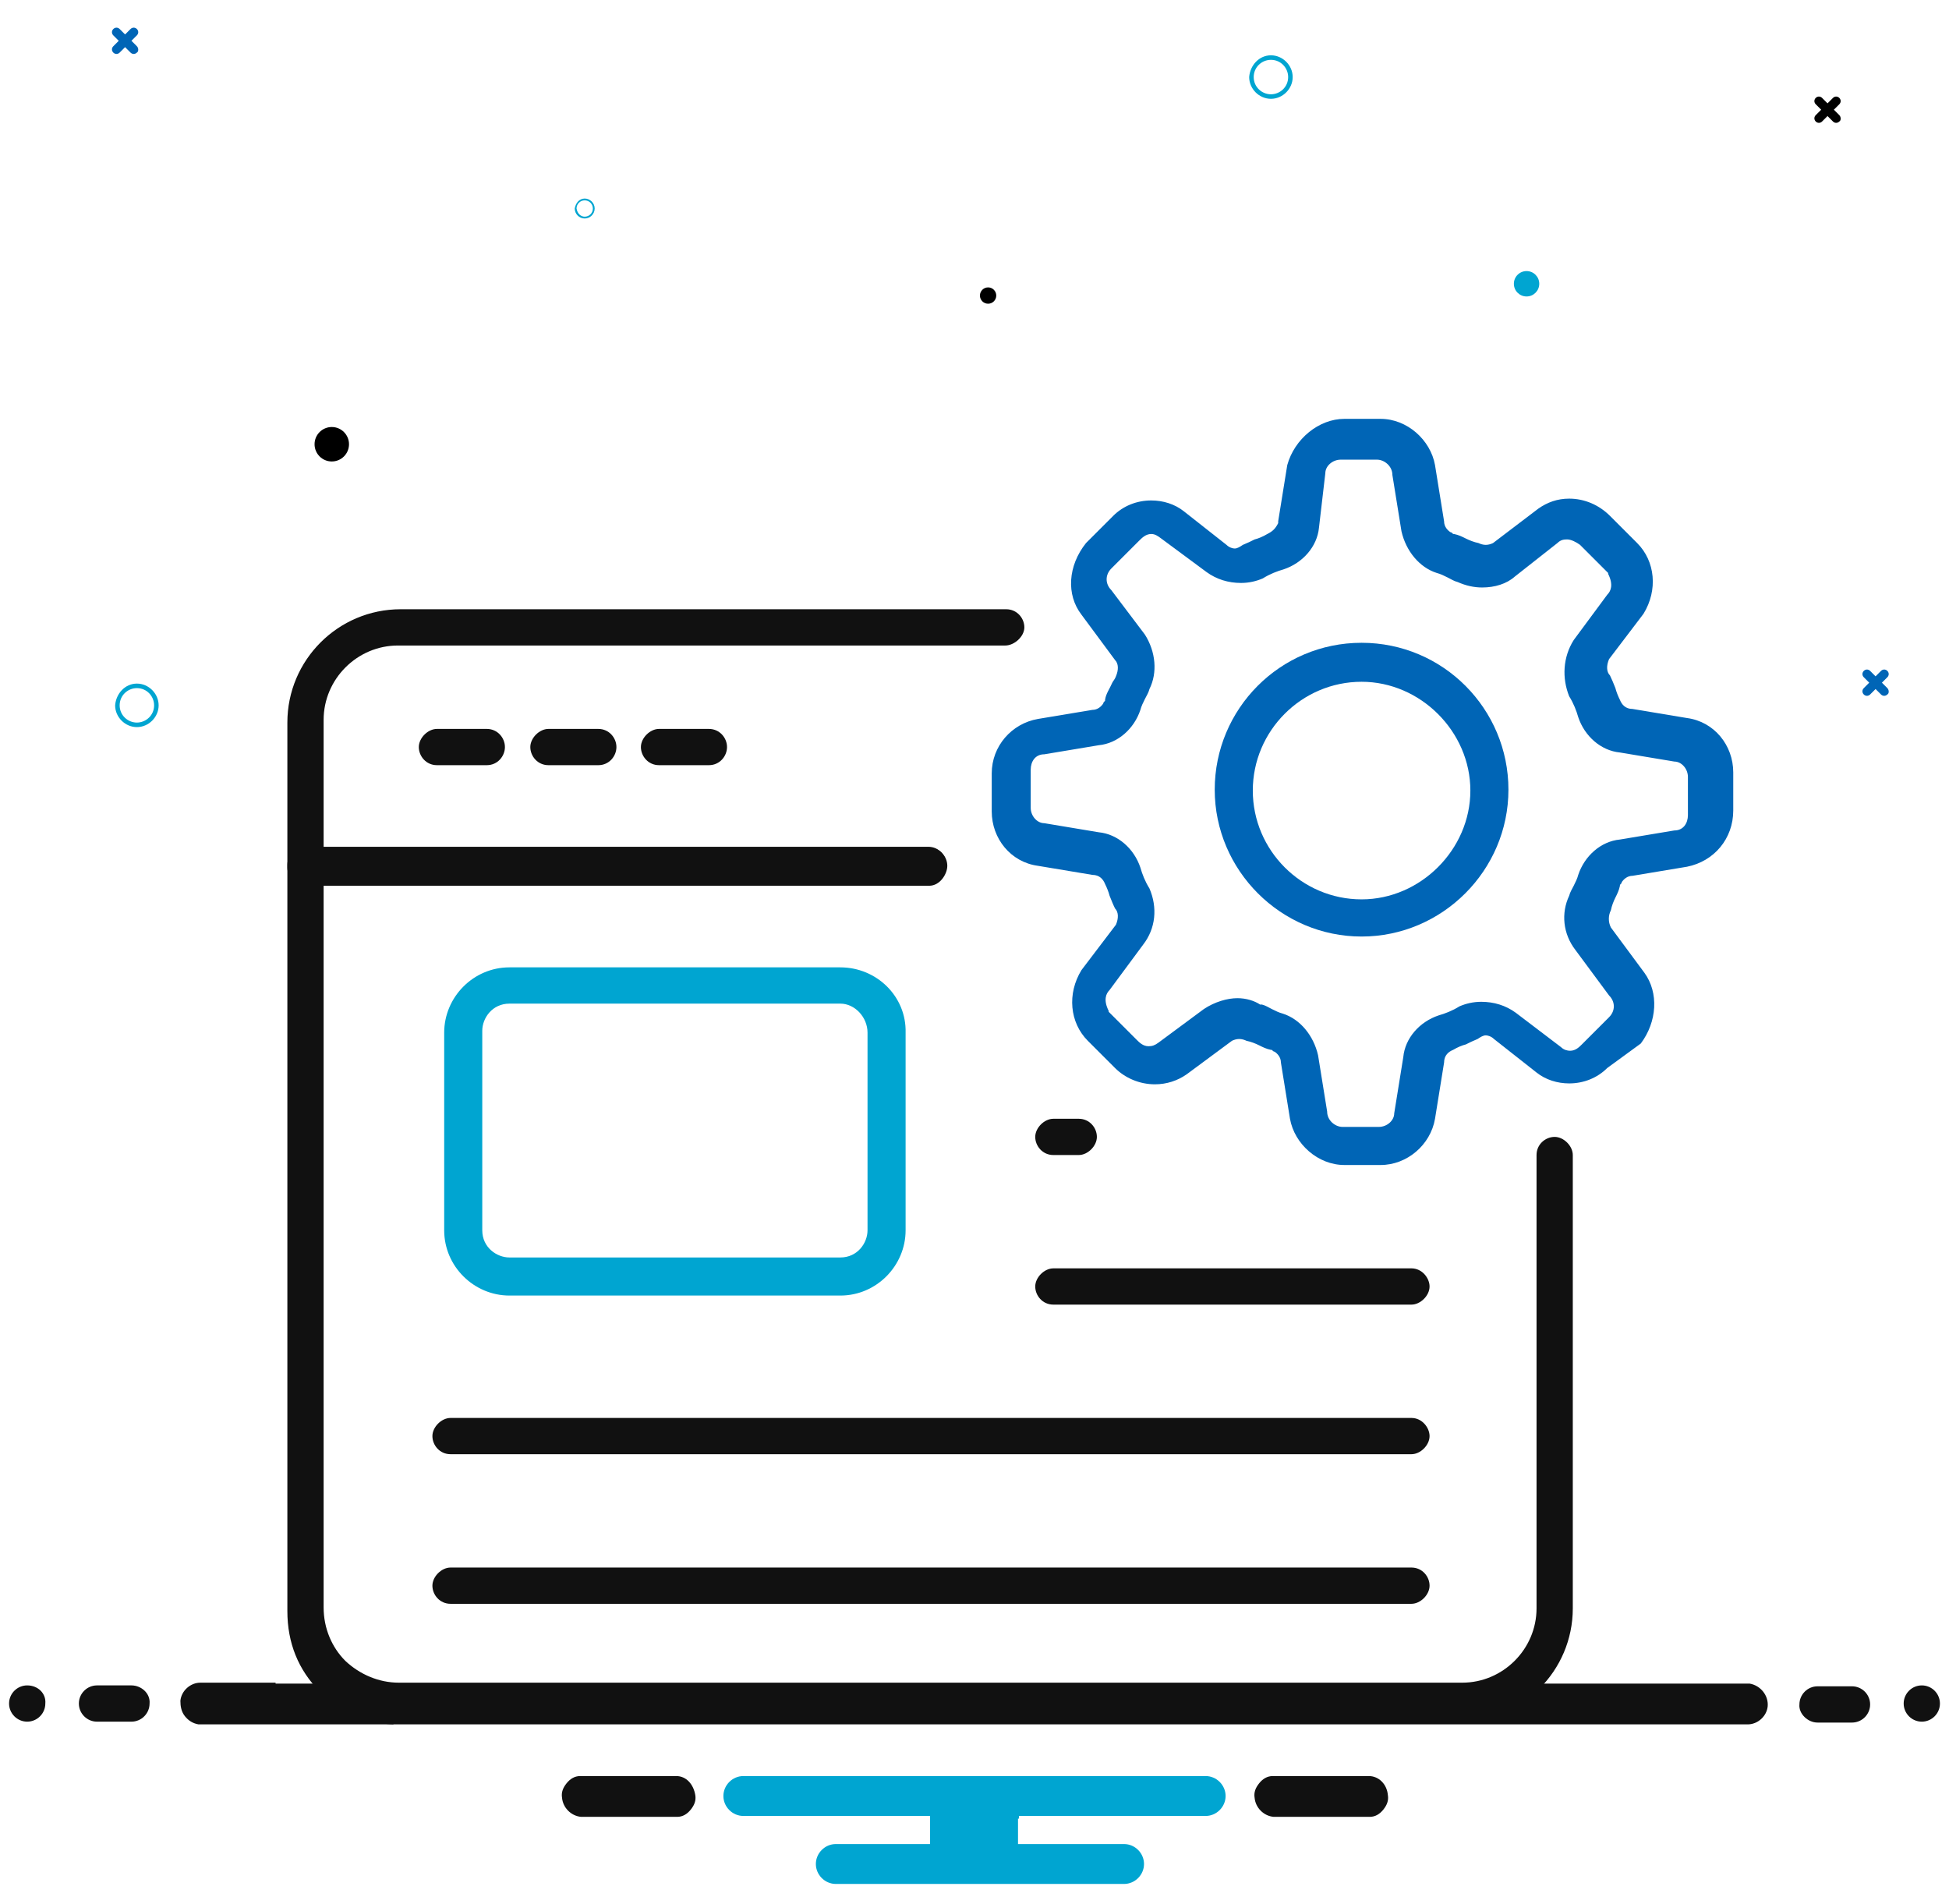 <?xml version="1.0" encoding="UTF-8"?>
<!-- Generator: Adobe Illustrator 28.5.0, SVG Export Plug-In . SVG Version: 9.03 Build 54727)  -->
<svg xmlns="http://www.w3.org/2000/svg" xmlns:xlink="http://www.w3.org/1999/xlink" version="1.1" id="Layer_1" x="0px" y="0px" viewBox="0 0 215 210" style="enable-background:new 0 0 215 210;" xml:space="preserve">
<style type="text/css">
	.st0{fill:#111111;}
	.st1{fill:#00A5D1;}
	.st2{fill:#0065B6;}
</style>
<g>
	<path class="st0" d="M113,69.2c0-1-0.8-2-2-2H44.2c-6.9,0-12.5,5.6-12.5,12.5v16c0,1,0.8,2,2,2h68.8c1.2,0,2-1.3,2-2.2   c0-1-0.8-2-2-2H36.2h-0.5v-0.5V79.4c0-4.5,3.7-8.2,8.2-8.2h67C111.9,71.2,113,70.2,113,69.2z"></path>
	<g>
		<path class="st0" d="M161,189.9c6.9,0,12.5-5.6,12.5-12.5v-50c0-1-1-2-2-2c-1,0-2,0.8-2,2v50c0,4.5-3.7,8.2-8.2,8.2H44    c-2.2,0-4.3-0.9-5.9-2.4c-1.5-1.5-2.4-3.6-2.4-5.9V97.9v-0.5h0.5h66.2c1,0,2-1,2-2c0-1-0.8-2-2-2H33.7c-1,0-2,0.8-2,2v82.3    c0,3.5,1.2,6.5,3.6,8.9c2,2.2,4.9,3.5,8.1,3.6v-0.2H44H161z"></path>
		<path class="st0" d="M66,80.4h-5.5c-1,0-2,1-2,2c0,1,0.8,2,2,2H66c1.2,0,2-1,2-2S67.2,80.4,66,80.4z"></path>
		<path class="st0" d="M53.7,80.4h-5.5c-1,0-2,1-2,2c0,1,0.8,2,2,2h5.5c1.2,0,2-1,2-2S54.9,80.4,53.7,80.4z"></path>
		<path class="st0" d="M78.2,80.4h-5.5c-1,0-2,1-2,2c0,1,0.8,2,2,2h5.5c1.2,0,2-1,2-2S79.4,80.4,78.2,80.4z"></path>
	</g>
	<path class="st0" d="M155.7,156.4h-106c-1,0-2,1-2,2c0,1,0.8,2,2,2h106c1,0,2-1,2-2C157.7,157.5,156.9,156.4,155.7,156.4z"></path>
	<path class="st0" d="M116.2,127.4h2.8c1,0,2-1,2-2c0-1-0.8-2-2-2h-2.8c-1,0-2,1-2,2C114.2,126.4,115,127.4,116.2,127.4z"></path>
	<path class="st0" d="M49.7,176.9h106c1,0,2-1,2-2c0-1-0.8-2-2-2h-106c-1,0-2,1-2,2C47.7,175.9,48.5,176.9,49.7,176.9z"></path>
	<path class="st1" d="M92.7,106.7H56.2c-4,0-7.2,3.3-7.2,7.2v21.8c0,4,3.3,7.2,7.2,7.2h36.5c4,0,7.2-3.3,7.2-7.2v-21.8   C100,109.9,96.7,106.7,92.7,106.7z M95.7,135.7c0,1.4-1.1,3-3,3H56.2c-1.4,0-3-1.1-3-3v-22c0-1.4,1.1-3,3-3h36.5c1.6,0,3,1.5,3,3.2   V135.7z"></path>
	<path class="st0" d="M155.7,139.9h-39.5c-1,0-2,1-2,2c0,1,0.8,2,2,2h39.5c1,0,2-1,2-2C157.7,141,156.9,139.9,155.7,139.9z"></path>
	<g>
		<path class="st2" d="M191.2,89.4v-4.2c0-3-2.1-5.6-5.1-6l-6-1c-0.8,0-1.2-0.5-1.4-1c-0.2-0.4-0.4-0.9-0.5-1.3    c-0.2-0.5-0.4-1-0.6-1.4c-0.4-0.4-0.4-1.1-0.1-1.8l0,0l0,0l3.8-5c1.6-2.6,1.3-5.8-0.7-7.8l-3-3c-1.2-1.2-2.8-1.9-4.5-1.9    c-1.3,0-2.4,0.4-3.4,1.1l-5,3.8l0,0l0,0c-0.2,0.1-0.5,0.2-0.8,0.2c-0.3,0-0.6-0.1-0.8-0.2c-0.5-0.1-1-0.3-1.4-0.5    c-0.4-0.2-0.8-0.4-1.3-0.5l-0.1,0l-0.1-0.1c0,0-0.1-0.1-0.2-0.1c-0.3-0.2-0.7-0.6-0.7-1.2l-1-6.2c-0.5-2.8-3.1-5.1-6-5.1h-4    c-2.8,0-5.5,2.2-6.3,5.1l-1,6.2l0,0.1l0,0.1c-0.3,0.6-0.6,0.9-1.2,1.2c-0.5,0.3-1,0.5-1.4,0.6c-0.4,0.2-0.8,0.4-1.3,0.6    c-0.3,0.2-0.6,0.4-0.9,0.4c-0.2,0-0.6-0.1-0.9-0.4l-4.7-3.7c-1-0.8-2.3-1.2-3.6-1.2c-1.6,0-3.1,0.6-4.2,1.7l-3,3    c-2,2.5-2.2,5.7-0.5,7.9l3.7,5c0.4,0.4,0.4,1.1,0.1,1.8c-0.1,0.3-0.3,0.5-0.4,0.7c-0.3,0.7-0.7,1.2-0.8,1.9l0,0.1l-0.1,0.1    c0,0-0.1,0.1-0.1,0.2c-0.2,0.3-0.6,0.7-1.2,0.7l-6,1c-2.9,0.5-5.1,3-5.1,6v4.2c0,3,2.1,5.6,5.1,6l6,1c0.8,0,1.2,0.5,1.4,1    c0.2,0.4,0.4,0.9,0.5,1.3c0.2,0.5,0.4,1,0.6,1.4c0.4,0.4,0.4,1.1,0.1,1.8l0,0l0,0l-3.8,5c-1.6,2.6-1.3,5.8,0.7,7.8l3,3    c1.1,1.1,2.7,1.8,4.4,1.8c1.3,0,2.5-0.4,3.5-1.1l5-3.7l0,0l0,0c0.2-0.1,0.5-0.2,0.8-0.2c0.3,0,0.6,0.1,0.8,0.2    c0.5,0.1,1,0.3,1.4,0.5c0.4,0.2,0.8,0.4,1.3,0.5l0.1,0l0.1,0.1c0,0,0.1,0.1,0.2,0.1c0.3,0.2,0.7,0.6,0.7,1.2l1,6.2    c0.5,2.8,3.1,5.1,6,5.1h4c2.9,0,5.5-2.2,6-5.1l1-6.2c0-0.8,0.5-1.2,1-1.4c0.5-0.3,1-0.5,1.4-0.6c0.4-0.2,0.8-0.4,1.3-0.6    c0.3-0.2,0.6-0.4,0.9-0.4c0.2,0,0.6,0.1,0.9,0.4l4.7,3.7c1,0.8,2.3,1.2,3.6,1.2c1.6,0,3.1-0.6,4.2-1.7l0,0l0,0l3.7-2.7    c1.8-2.4,2-5.6,0.4-7.8l-3.7-5l0,0l0,0c-0.3-0.6-0.3-1.3,0-1.9c0.1-0.5,0.3-1,0.5-1.4c0.2-0.4,0.4-0.8,0.5-1.3l0-0.1l0.1-0.1    c0,0,0.1-0.1,0.1-0.2c0.2-0.3,0.6-0.7,1.2-0.7l6-1C189.1,95,191.2,92.5,191.2,89.4z M186.2,89.9c0,0.9-0.5,1.7-1.5,1.7l-6,1    c-2.1,0.2-3.9,1.8-4.6,3.9c-0.1,0.4-0.3,0.8-0.5,1.2c-0.2,0.4-0.4,0.7-0.5,1.1l0,0l0,0c-0.9,1.9-0.7,4.2,0.7,6l3.7,5    c0.7,0.7,0.7,1.7,0,2.4l-3,3c-0.3,0.3-0.7,0.7-1.3,0.7c-0.3,0-0.7-0.1-1-0.4l-5-3.8c-1.1-0.8-2.4-1.2-3.8-1.2    c-0.9,0-1.7,0.2-2.4,0.5c-0.8,0.5-1.6,0.8-2.3,1c-2.1,0.7-3.7,2.5-3.9,4.6l-1,6.2c0,0.8-0.8,1.5-1.7,1.5h-4    c-0.8,0-1.7-0.7-1.7-1.7l-1-6.2c-0.5-2.2-2-4-3.9-4.6c-0.4-0.1-0.8-0.3-1.2-0.5c-0.4-0.2-0.7-0.4-1.1-0.5l-0.1,0l-0.1,0    c-0.6-0.4-1.5-0.7-2.5-0.7c-1.1,0-2.5,0.4-3.7,1.2l-5,3.7c-0.4,0.3-0.7,0.4-1.1,0.4c-0.6,0-1-0.4-1.3-0.7l-3-3l-0.1-0.1l0-0.1    c-0.6-1.2-0.3-1.9,0.1-2.3l3.7-5c1.4-1.8,1.6-4.1,0.7-6.2c-0.5-0.8-0.8-1.6-1-2.3c-0.7-2.1-2.5-3.7-4.6-3.9l-6-1    c-0.8,0-1.5-0.8-1.5-1.7v-4.2c0-0.9,0.5-1.7,1.5-1.7l6-1c2.1-0.2,3.9-1.8,4.6-3.9c0.1-0.4,0.3-0.8,0.5-1.2    c0.2-0.4,0.4-0.7,0.5-1.1l0,0l0,0c0.9-1.8,0.7-4.1-0.5-6l-3.7-4.9c-0.7-0.7-0.7-1.7,0-2.4l3-3c0.4-0.4,0.8-0.8,1.4-0.8    c0.4,0,0.7,0.2,1.1,0.5l5,3.7c1.1,0.8,2.4,1.2,3.8,1.2c0.9,0,1.7-0.2,2.4-0.5c0.8-0.5,1.6-0.8,2.3-1c2.1-0.7,3.7-2.5,3.9-4.6    l0.7-6c0-0.8,0.8-1.5,1.7-1.5h4c0.8,0,1.7,0.7,1.7,1.7l1,6.2c0.5,2.2,2,4,3.9,4.6c0.4,0.1,0.8,0.3,1.2,0.5    c0.4,0.2,0.7,0.4,1.1,0.5c0.9,0.4,1.8,0.6,2.7,0.6c1.4,0,2.7-0.4,3.6-1.2l4.7-3.7c0.4-0.4,0.8-0.4,1.1-0.4c0.4,0,1,0.3,1.4,0.6    l3,3l0.1,0.1l0,0.1c0.6,1.2,0.3,1.9-0.1,2.3l-3.7,5c-1.2,1.9-1.3,4.2-0.5,6.2c0.5,0.8,0.8,1.6,1,2.3c0.7,2.1,2.5,3.7,4.6,3.9l6,1    c0.8,0,1.5,0.8,1.5,1.7V89.9z"></path>
		<path class="st2" d="M150.2,70.9c-9,0-16.2,7.3-16.2,16.2s7.3,16.2,16.2,16.2s16.2-7.3,16.2-16.2S159.2,70.9,150.2,70.9z     M150.2,99.2c-6.6,0-12-5.4-12-12s5.4-12,12-12c6.5,0,12,5.5,12,12C162.2,93.7,156.7,99.2,150.2,99.2z"></path>
	</g>
</g>
<path id="Path_1744_00000167392864547257932220000000842262714249440955_" class="st2" d="M208.2,75.9l-0.6-0.6l0.6-0.6  c0.2-0.2,0.2-0.5,0-0.7c-0.2-0.2-0.5-0.2-0.7,0l0,0l-0.6,0.6l-0.6-0.6c-0.2-0.2-0.5-0.2-0.7,0c-0.2,0.2-0.2,0.5,0,0.7l0.6,0.6  l-0.6,0.6c-0.2,0.2-0.2,0.5,0,0.7c0.2,0.2,0.5,0.2,0.7,0l0.6-0.6l0.6,0.6c0.2,0.2,0.5,0.2,0.7,0C208.4,76.5,208.4,76.1,208.2,75.9  C208.2,76,208.2,76,208.2,75.9"></path>
<path id="Path_1744_00000040546598751780088140000006479070731272036760_" d="M202.9,12.7l-0.6-0.6l0.6-0.6c0.2-0.2,0.2-0.5,0-0.7  c-0.2-0.2-0.5-0.2-0.7,0l0,0l-0.6,0.6l-0.6-0.6c-0.2-0.2-0.5-0.2-0.7,0c-0.2,0.2-0.2,0.5,0,0.7l0.6,0.6l-0.6,0.6  c-0.2,0.2-0.2,0.5,0,0.7c0.2,0.2,0.5,0.2,0.7,0l0.6-0.6l0.6,0.6c0.2,0.2,0.5,0.2,0.7,0C203.1,13.3,203.1,12.9,202.9,12.7  C202.9,12.8,202.9,12.8,202.9,12.7"></path>
<path id="Path_1744_00000096022764914787519370000012635529062019014572_" class="st2" d="M15.1,5.1l-0.6-0.6l0.6-0.6  c0.2-0.2,0.2-0.5,0-0.7c-0.2-0.2-0.5-0.2-0.7,0l0,0l-0.6,0.6l-0.6-0.6C13,3,12.7,3,12.5,3.2c-0.2,0.2-0.2,0.5,0,0.7l0.6,0.6  l-0.6,0.6c-0.2,0.2-0.2,0.5,0,0.7C12.7,6,13,6,13.2,5.8l0.6-0.6l0.6,0.6c0.2,0.2,0.5,0.2,0.7,0C15.3,5.7,15.3,5.3,15.1,5.1  C15.1,5.2,15.1,5.2,15.1,5.1"></path>
<path id="Path_808-3_00000044151628914579321600000000942243984563634832_" class="st1" d="M15.1,75.4c1.3,0,2.4,1.1,2.4,2.4  c0,1.3-1.1,2.4-2.4,2.4c-1.3,0-2.4-1.1-2.4-2.4C12.8,76.5,13.8,75.4,15.1,75.4z M15.1,79.7c1,0,1.9-0.8,1.9-1.9c0-1-0.8-1.9-1.9-1.9  c-1,0-1.9,0.8-1.9,1.9l0,0C13.2,78.9,14.1,79.7,15.1,79.7L15.1,79.7z"></path>
<path id="Path_808-3_00000057855110679842232430000011670458398687413417_" class="st1" d="M140.2,6.1c1.3,0,2.4,1.1,2.4,2.4  c0,1.3-1.1,2.4-2.4,2.4c-1.3,0-2.4-1.1-2.4-2.4C137.9,7.2,138.9,6.1,140.2,6.1z M140.2,10.4c1,0,1.9-0.8,1.9-1.9  c0-1-0.8-1.9-1.9-1.9c-1,0-1.9,0.8-1.9,1.9l0,0C138.3,9.6,139.2,10.4,140.2,10.4L140.2,10.4z"></path>
<path id="Path_808-3_00000083074400066205470730000002669659346660369824_" class="st1" d="M64.5,21.9c0.6,0,1.1,0.5,1.1,1.1  c0,0.6-0.5,1.1-1.1,1.1c-0.6,0-1.1-0.5-1.1-1.1C63.5,22.4,63.9,21.9,64.5,21.9z M64.5,23.9c0.5,0,0.9-0.4,0.9-0.9  c0-0.5-0.4-0.9-0.9-0.9c-0.5,0-0.9,0.4-0.9,0.9l0,0C63.7,23.6,64.1,23.9,64.5,23.9L64.5,23.9z"></path>
<circle id="Ellipse_48_00000044861180720227803750000009127111418295683720_" cx="36.6" cy="49" r="1.9"></circle>
<circle id="Ellipse_48_00000160888763670164612900000002008918943831958401_" class="st1" cx="168.4" cy="31.3" r="1.4"></circle>
<circle id="Ellipse_48_00000059999837996606955860000003840382513807771576_" cx="109" cy="32.6" r="0.9"></circle>
<path class="st0" d="M151,195.9h-10.6c-0.6,0-1.1,0.3-1.5,0.8c-0.4,0.5-0.6,1-0.5,1.6c0.1,1.1,1,2,2.1,2.1l10.6,0  c0.6,0,1.1-0.3,1.5-0.8c0.4-0.5,0.6-1,0.5-1.6C153,196.8,152.1,195.9,151,195.9z"></path>
<path class="st0" d="M74.6,195.9H64c-0.6,0-1.1,0.3-1.5,0.8c-0.4,0.5-0.6,1-0.5,1.6c0.1,1.1,1,2,2.1,2.1l10.6,0  c0.6,0,1.1-0.3,1.5-0.8c0.4-0.5,0.6-1,0.5-1.6C76.5,196.8,75.7,195.9,74.6,195.9z"></path>
<path class="st1" d="M112.4,200.6v-0.3h0.3H133c1.2,0,2.2-1,2.2-2.2s-1-2.2-2.2-2.2H82c-1.2,0-2.2,1-2.2,2.2s1,2.2,2.2,2.2h20.3h0.3  v0.3v2.5v0.3h-0.3H92.2c-1.2,0-2.2,1-2.2,2.2s1,2.2,2.2,2.2h31.8c1.2,0,2.2-1,2.2-2.2s-1-2.2-2.2-2.2h-11.4h-0.3v-0.3V200.6z"></path>
<path class="st0" d="M3,185.9c-1.1,0-2,0.9-2,2c0,1.1,0.9,2,2,2s2-0.9,2-2C5.1,186.8,4.2,185.9,3,185.9z"></path>
<g>
	<path class="st0" d="M200.5,190h3.8c1.1,0,2-0.9,2-2c0-1.1-0.9-2-2-2h-3.8c-1.1,0-2,0.9-2,2C198.4,189,199.4,190,200.5,190z"></path>
	<path class="st0" d="M14.5,185.9h-3.8c-1.1,0-2,0.9-2,2c0,1.1,0.9,2,2,2h3.8c1.1,0,2-0.9,2-2C16.6,186.8,15.6,185.9,14.5,185.9z"></path>
</g>
<path class="st0" d="M212,185.9c-1.1,0-2,0.9-2,2c0,1.1,0.9,2,2,2s2-0.9,2-2C214,186.8,213.1,185.9,212,185.9z"></path>
<path class="st0" d="M30.4,185.7h154.1h5.1h2.8l0,0c0.1,0,0.2,0,0.3,0c0.1,0,0.2,0,0.3,0c1.2,0.2,2.1,1.3,2,2.5  c-0.1,1.1-1.1,2-2.2,2c-0.1,0-0.2,0-0.3,0l-170,0c-0.1,0-0.2,0-0.3,0c-0.1,0-0.2,0-0.3,0c-0.6-0.1-1.1-0.4-1.5-0.9  c-0.4-0.5-0.5-1.1-0.5-1.7c0.1-1.1,1.1-2,2.2-2c0.1,0,0.2,0,0.3,0h2.8H30.4z"></path>
</svg>
